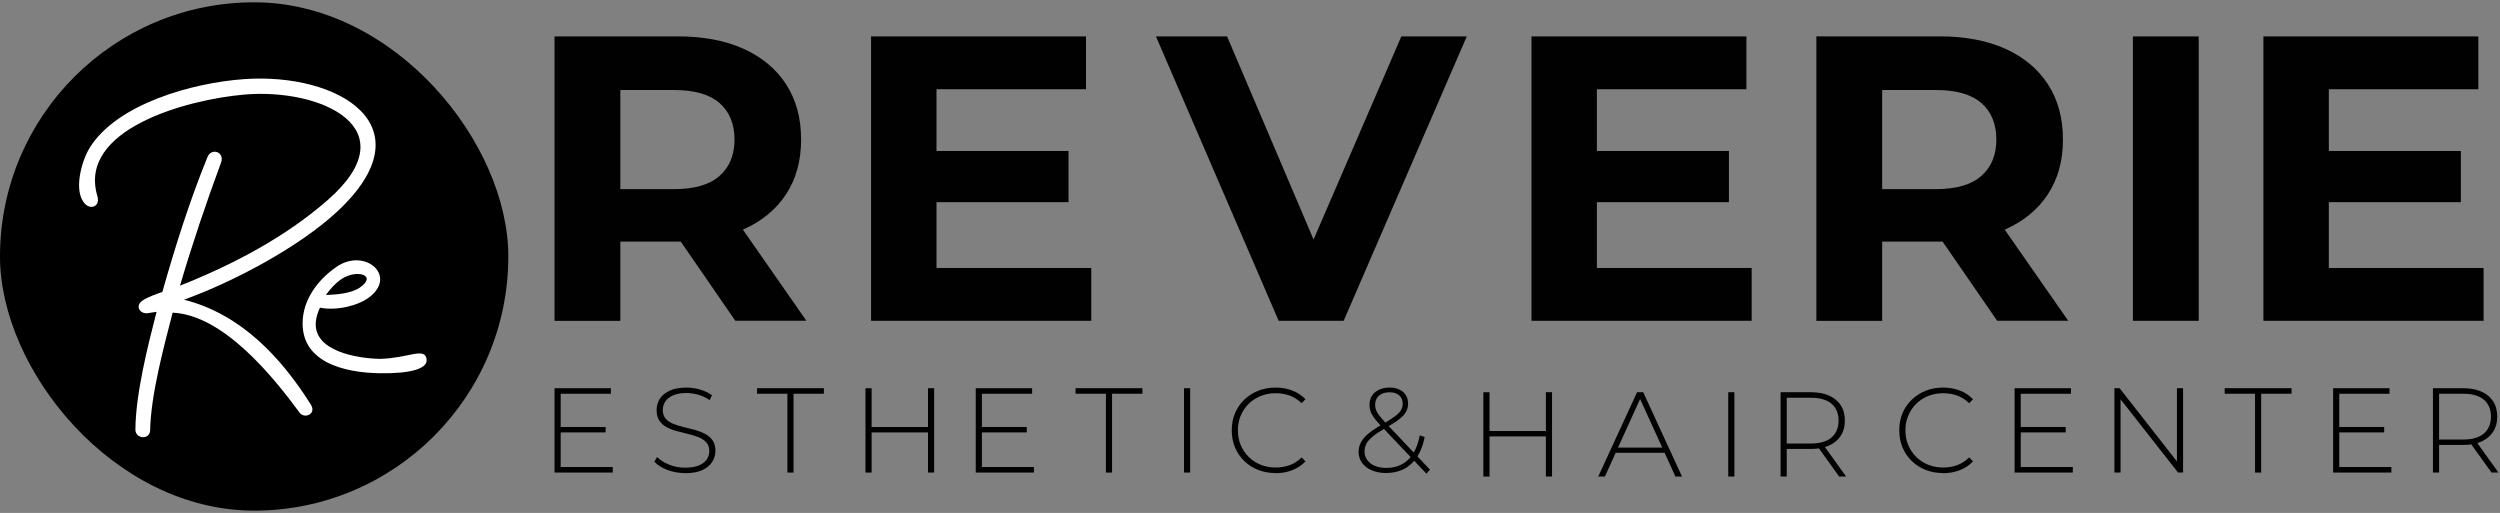 <svg width="541" height="111" viewBox="0 0 541 111" fill="none" xmlns="http://www.w3.org/2000/svg">
<rect x="0" y="0" width="541" height="111" fill="#808080" stroke="none"/>
<rect y="0.5" width="110" height="110" rx="55" fill="black"/>
<path fill-rule="evenodd" clip-rule="evenodd" d="M39.825 64.856C52.119 67.966 60.818 77.309 67.265 87.547C68.56 89.607 65.863 90.702 64.85 89.319C58.852 81.166 48.248 68.183 37.357 67.66C35.471 74.986 32.638 85.423 32.491 93.071C32.456 95.252 29.299 95.028 29.299 92.958C29.36 85.271 31.924 75.094 33.879 67.487C33.289 67.554 32.632 67.668 32.069 67.763C30.295 68.061 29.136 66.195 30.821 65.051C32.018 64.237 34.157 63.516 35.132 63.184C37.915 53.365 41.035 43.462 44.899 33.983C45.746 31.899 48.694 32.855 47.827 35.208C44.584 43.984 41.593 52.853 38.951 61.814C50.407 57.279 61.723 51.331 70.908 43.299C88.685 27.741 69.434 19.034 52.885 20.466C40.124 21.571 16.797 28.083 21.067 42.408C21.73 44.636 19.719 45.419 18.461 44.175C15.793 41.546 17.598 34.876 19.438 31.933C25.357 22.474 41.622 17.914 52.84 17.121C73.213 15.681 92.916 27.21 72.989 45.766C64.8 53.391 50.719 60.918 39.822 64.853" fill="white"/>
<path fill-rule="evenodd" clip-rule="evenodd" d="M69.239 66.574L69.239 66.575C72.592 67.282 77.347 66.265 79.897 64.336C86.061 59.676 78.931 53.504 72.804 57.757C68.123 61.009 65.824 65.206 65.524 69.031C64.793 78.342 74.407 80.655 82.204 80.77C88.828 80.866 92.889 79.799 92.278 77.5C91.667 75.201 88.306 77.5 82.249 77.66C77.574 77.59 67.427 76.062 68.383 69.325C68.503 68.474 68.781 67.557 69.239 66.575C69.237 66.574 69.235 66.574 69.234 66.574H69.239ZM71.032 63.814H70.524C71.426 62.586 72.579 61.261 73.939 60.364C77.25 58.18 81.741 59.567 77.836 62.251C75.976 63.528 72.697 63.739 71.032 63.814Z" fill="white"/>
<path d="M121.33 101.06H132.6V102.26H120V84.01H132.2V85.21H121.33V101.07V101.06ZM121.18 92.4H131.06V93.57H121.18V92.4Z" fill="#010101"/>
<path d="M148.25 102.375C146.89 102.375 145.61 102.145 144.4 101.685C143.19 101.225 142.26 100.625 141.6 99.895L142.2 98.905C142.83 99.545 143.68 100.095 144.77 100.535C145.86 100.975 147.01 101.205 148.22 101.205C149.43 101.205 150.43 101.045 151.21 100.725C151.98 100.405 152.56 99.975 152.93 99.435C153.3 98.895 153.49 98.295 153.49 97.635C153.49 96.855 153.28 96.225 152.86 95.755C152.44 95.285 151.9 94.915 151.22 94.635C150.54 94.355 149.8 94.125 149 93.935C148.2 93.745 147.39 93.535 146.57 93.325C145.75 93.115 145.01 92.825 144.33 92.475C143.65 92.125 143.11 91.655 142.7 91.055C142.29 90.455 142.09 89.675 142.09 88.725C142.09 87.855 142.32 87.055 142.77 86.325C143.22 85.595 143.93 85.005 144.88 84.555C145.83 84.105 147.06 83.875 148.56 83.875C149.57 83.875 150.56 84.025 151.55 84.315C152.53 84.615 153.37 85.015 154.07 85.515L153.57 86.585C152.8 86.065 151.98 85.675 151.11 85.425C150.23 85.175 149.38 85.045 148.57 85.045C147.41 85.045 146.44 85.215 145.68 85.545C144.91 85.875 144.35 86.315 143.98 86.865C143.61 87.415 143.43 88.025 143.43 88.705C143.43 89.485 143.63 90.115 144.04 90.585C144.45 91.055 144.99 91.425 145.67 91.705C146.35 91.985 147.1 92.215 147.91 92.405C148.73 92.595 149.54 92.805 150.33 93.015C151.13 93.235 151.87 93.515 152.55 93.865C153.23 94.215 153.78 94.685 154.19 95.275C154.61 95.865 154.82 96.635 154.82 97.575C154.82 98.425 154.59 99.225 154.12 99.965C153.65 100.705 152.93 101.295 151.97 101.735C151.01 102.175 149.77 102.395 148.25 102.395V102.375Z" fill="#010101"/>
<path d="M170.39 102.265V85.205H163.82V84.005H178.29V85.205H171.72V102.265H170.39Z" fill="#010101"/>
<path d="M188.62 102.265H187.29V84.015H188.62V102.265ZM200.98 93.575H188.46V92.405H200.98V93.575ZM200.82 84.005H202.15V102.255H200.82V84.005Z" fill="#010101"/>
<path d="M212.48 101.06H223.75V102.26H211.15V84.01H223.35V85.21H212.48V101.07V101.06ZM212.32 92.4H222.2V93.57H212.32V92.4Z" fill="#010101"/>
<path d="M239.32 102.265V85.205H232.75V84.005H247.22V85.205H240.65V102.265H239.32Z" fill="#010101"/>
<path d="M256.22 102.26V84.01H257.55V102.26H256.22Z" fill="#010101"/>
<path d="M276.01 102.37C274.65 102.37 273.4 102.14 272.24 101.68C271.08 101.22 270.08 100.57 269.23 99.74C268.38 98.91 267.72 97.93 267.25 96.81C266.78 95.69 266.55 94.46 266.55 93.12C266.55 91.78 266.78 90.55 267.25 89.43C267.72 88.31 268.38 87.33 269.25 86.5C270.11 85.67 271.11 85.02 272.26 84.56C273.41 84.1 274.66 83.87 276.01 83.87C277.36 83.87 278.5 84.08 279.62 84.5C280.74 84.92 281.7 85.55 282.5 86.4L281.67 87.26C280.89 86.5 280.02 85.94 279.08 85.6C278.13 85.26 277.13 85.09 276.07 85.09C274.91 85.09 273.82 85.29 272.82 85.69C271.82 86.09 270.95 86.66 270.21 87.39C269.47 88.12 268.9 88.97 268.49 89.95C268.08 90.92 267.88 91.98 267.88 93.13C267.88 94.28 268.08 95.34 268.49 96.31C268.9 97.28 269.47 98.13 270.21 98.87C270.95 99.6 271.82 100.17 272.82 100.57C273.82 100.97 274.9 101.17 276.07 101.17C277.13 101.17 278.13 101 279.08 100.66C280.03 100.32 280.89 99.76 281.67 98.98L282.5 99.84C281.7 100.69 280.74 101.33 279.62 101.76C278.5 102.19 277.29 102.4 276.01 102.4V102.37Z" fill="#010101"/>
<path d="M299.94 102.36C298.79 102.36 297.77 102.17 296.88 101.79C295.98 101.41 295.28 100.87 294.77 100.19C294.26 99.5 294 98.71 294 97.8C294 97.05 294.17 96.36 294.5 95.73C294.83 95.1 295.37 94.46 296.13 93.83C296.89 93.2 297.9 92.52 299.17 91.81C300.28 91.17 301.16 90.61 301.8 90.14C302.44 89.67 302.9 89.22 303.16 88.78C303.42 88.34 303.55 87.88 303.55 87.37C303.55 86.62 303.3 86.02 302.81 85.57C302.31 85.12 301.61 84.89 300.68 84.89C299.71 84.89 298.95 85.14 298.4 85.63C297.85 86.13 297.58 86.78 297.58 87.6C297.58 87.98 297.64 88.35 297.76 88.69C297.88 89.04 298.1 89.42 298.43 89.85C298.75 90.28 299.2 90.8 299.77 91.43L309.45 101.63L308.67 102.49L298.71 92.01C298.1 91.37 297.62 90.8 297.28 90.31C296.93 89.82 296.69 89.37 296.56 88.94C296.43 88.51 296.36 88.07 296.36 87.6C296.36 86.85 296.54 86.2 296.89 85.64C297.25 85.08 297.75 84.65 298.4 84.34C299.05 84.03 299.81 83.87 300.68 83.87C301.5 83.87 302.21 84.01 302.81 84.29C303.41 84.57 303.87 84.96 304.21 85.48C304.54 85.99 304.71 86.61 304.71 87.34C304.71 87.98 304.56 88.58 304.25 89.13C303.95 89.68 303.44 90.23 302.72 90.77C302.01 91.32 301.03 91.94 299.8 92.63C298.65 93.29 297.75 93.89 297.09 94.43C296.43 94.97 295.96 95.5 295.69 96.01C295.42 96.52 295.29 97.08 295.29 97.69C295.29 98.4 295.49 99.03 295.89 99.57C296.29 100.11 296.84 100.53 297.55 100.82C298.26 101.11 299.08 101.26 300.01 101.26C301.26 101.26 302.37 101 303.35 100.49C304.32 99.98 305.14 99.2 305.8 98.16C306.46 97.12 306.94 95.8 307.23 94.22L308.3 94.56C307.97 96.28 307.42 97.72 306.66 98.88C305.89 100.04 304.95 100.91 303.82 101.49C302.69 102.07 301.4 102.36 299.96 102.36H299.94Z" fill="#010101"/>
<path d="M322.33 103.13H321V84.88H322.33V103.13ZM334.69 94.44H322.17V93.27H334.69V94.44ZM334.53 84.87H335.86V103.12H334.53V84.87Z" fill="#010101"/>
<path d="M345.86 103.125L354.26 84.875H355.59L363.99 103.125H362.56L354.63 85.705H355.2L347.3 103.125H345.87H345.86ZM348.94 97.985L349.38 96.865H360.31L360.75 97.985H348.94Z" fill="#010101"/>
<path d="M373.99 103.125V84.875H375.32V103.125H373.99Z" fill="#010101"/>
<path d="M385.32 103.125V84.875H391.87C393.4 84.875 394.71 85.115 395.81 85.605C396.9 86.095 397.75 86.795 398.34 87.705C398.93 88.615 399.23 89.725 399.23 91.035C399.23 92.345 398.93 93.395 398.34 94.305C397.75 95.215 396.91 95.925 395.81 96.415C394.71 96.915 393.4 97.155 391.87 97.155H386.05L386.65 96.525V103.125H385.32ZM386.65 96.605L386.05 95.975H391.87C393.83 95.975 395.33 95.545 396.34 94.675C397.35 93.805 397.87 92.585 397.87 91.025C397.87 89.465 397.36 88.225 396.34 87.365C395.32 86.505 393.83 86.075 391.87 86.075H386.05L386.65 85.425V96.615V96.605ZM397.99 103.125L393.24 96.505H394.75L399.5 103.125H397.99Z" fill="#010101"/>
<path d="M420.46 102.37C419.1 102.37 417.85 102.14 416.69 101.68C415.53 101.22 414.53 100.57 413.68 99.74C412.83 98.91 412.17 97.93 411.7 96.81C411.23 95.69 411 94.46 411 93.12C411 91.78 411.23 90.55 411.7 89.43C412.17 88.31 412.83 87.33 413.7 86.5C414.56 85.67 415.56 85.02 416.71 84.56C417.86 84.1 419.11 83.87 420.47 83.87C421.76 83.87 422.96 84.08 424.08 84.5C425.2 84.92 426.16 85.55 426.96 86.4L426.13 87.26C425.35 86.5 424.48 85.94 423.53 85.6C422.58 85.26 421.58 85.09 420.52 85.09C419.36 85.09 418.27 85.29 417.27 85.69C416.27 86.09 415.4 86.66 414.66 87.39C413.92 88.12 413.35 88.97 412.94 89.95C412.53 90.92 412.33 91.98 412.33 93.13C412.33 94.28 412.53 95.34 412.94 96.31C413.35 97.28 413.92 98.13 414.66 98.87C415.4 99.6 416.27 100.17 417.27 100.57C418.27 100.97 419.35 101.17 420.52 101.17C421.58 101.17 422.58 101 423.53 100.66C424.48 100.32 425.34 99.76 426.13 98.98L426.96 99.84C426.16 100.69 425.2 101.33 424.08 101.76C422.96 102.19 421.75 102.4 420.47 102.4L420.46 102.37Z" fill="#010101"/>
<path d="M437.29 101.06H448.56V102.26H435.96V84.01H448.16V85.21H437.29V101.07V101.06ZM437.14 92.4H447.02V93.57H437.14V92.4Z" fill="#010101"/>
<path d="M457.56 102.26V84.01H458.68L471.69 100.62H471.09V84.01H472.42V102.26H471.33L458.29 85.65H458.89V102.26H457.56Z" fill="#010101"/>
<path d="M487.99 102.265V85.205H481.42V84.005H495.89V85.205H489.32V102.265H487.99Z" fill="#010101"/>
<path d="M506.22 101.06H517.49V102.26H504.89V84.01H517.09V85.21H506.22V101.07V101.06ZM506.06 92.4H515.94V93.57H506.06V92.4Z" fill="#010101"/>
<path d="M526.49 102.26V84.01H533.04C534.57 84.01 535.88 84.25 536.98 84.74C538.07 85.23 538.92 85.93 539.51 86.84C540.1 87.75 540.4 88.86 540.4 90.17C540.4 91.48 540.1 92.53 539.51 93.44C538.92 94.35 538.08 95.06 536.98 95.55C535.88 96.05 534.57 96.29 533.04 96.29H527.22L527.82 95.66V102.26H526.49ZM527.82 95.74L527.22 95.11H533.04C535 95.11 536.5 94.68 537.51 93.81C538.52 92.94 539.04 91.72 539.04 90.16C539.04 88.6 538.53 87.36 537.51 86.5C536.49 85.64 535 85.21 533.04 85.21H527.22L527.82 84.56V95.75V95.74ZM539.16 102.26L534.41 95.64H535.92L540.67 102.26H539.16Z" fill="#010101"/>
<path d="M120 69.41V7.87H146.64C152.15 7.87 156.9 8.76 160.88 10.55C164.87 12.34 167.94 14.9 170.11 18.24C172.28 21.58 173.36 25.57 173.36 30.2C173.36 34.83 172.27 38.71 170.11 42.03C167.94 45.34 164.86 47.88 160.88 49.64C156.89 51.4 152.15 52.28 146.64 52.28H127.91L134.24 46.04V69.43H120V69.41ZM134.24 47.61L127.91 40.93H145.85C150.25 40.93 153.53 39.98 155.7 38.07C157.87 36.17 158.95 33.54 158.95 30.2C158.95 26.86 157.86 24.16 155.7 22.29C153.53 20.41 150.25 19.48 145.85 19.48H127.91L134.24 12.71V47.61ZM159.12 69.41L143.73 47.08H158.94L174.5 69.41H159.11H159.12Z" fill="#010101"/>
<path d="M202.65 57.99H236.15V69.42H188.5V7.88H235.01V19.31H202.66V57.99H202.65ZM201.6 32.67H231.23V43.75H201.6V32.67Z" fill="#010101"/>
<path d="M276.7 69.42L250.15 7.88H265.54L288.75 62.39H279.69L303.25 7.88H317.41L290.77 69.42H276.7Z" fill="#010101"/>
<path d="M345.56 57.99H379.06V69.42H331.41V7.88H377.92V19.31H345.57V57.99H345.56ZM344.51 32.67H374.14V43.75H344.51V32.67Z" fill="#010101"/>
<path d="M393.06 69.41V7.87H419.7C425.21 7.87 429.96 8.76 433.94 10.55C437.92 12.34 441 14.9 443.17 18.24C445.34 21.58 446.42 25.57 446.42 30.2C446.42 34.83 445.33 38.71 443.17 42.03C441 45.34 437.92 47.88 433.94 49.64C429.95 51.4 425.21 52.28 419.7 52.28H400.97L407.3 46.04V69.43H393.06V69.41ZM407.3 47.61L400.97 40.93H418.91C423.31 40.93 426.59 39.98 428.76 38.07C430.93 36.17 432.01 33.54 432.01 30.2C432.01 26.86 430.93 24.16 428.76 22.29C426.59 20.41 423.31 19.48 418.91 19.48H400.97L407.3 12.71V47.61ZM432.18 69.41L416.79 47.08H432L447.56 69.41H432.17H432.18Z" fill="#010101"/>
<path d="M461.56 69.42V7.88H475.8V69.42H461.56Z" fill="#010101"/>
<path d="M503.95 57.99H537.45V69.42H489.8V7.88H536.31V19.31H503.96V57.99H503.95ZM502.9 32.67H532.53V43.75H502.9V32.67Z" fill="#010101"/>
</svg>
